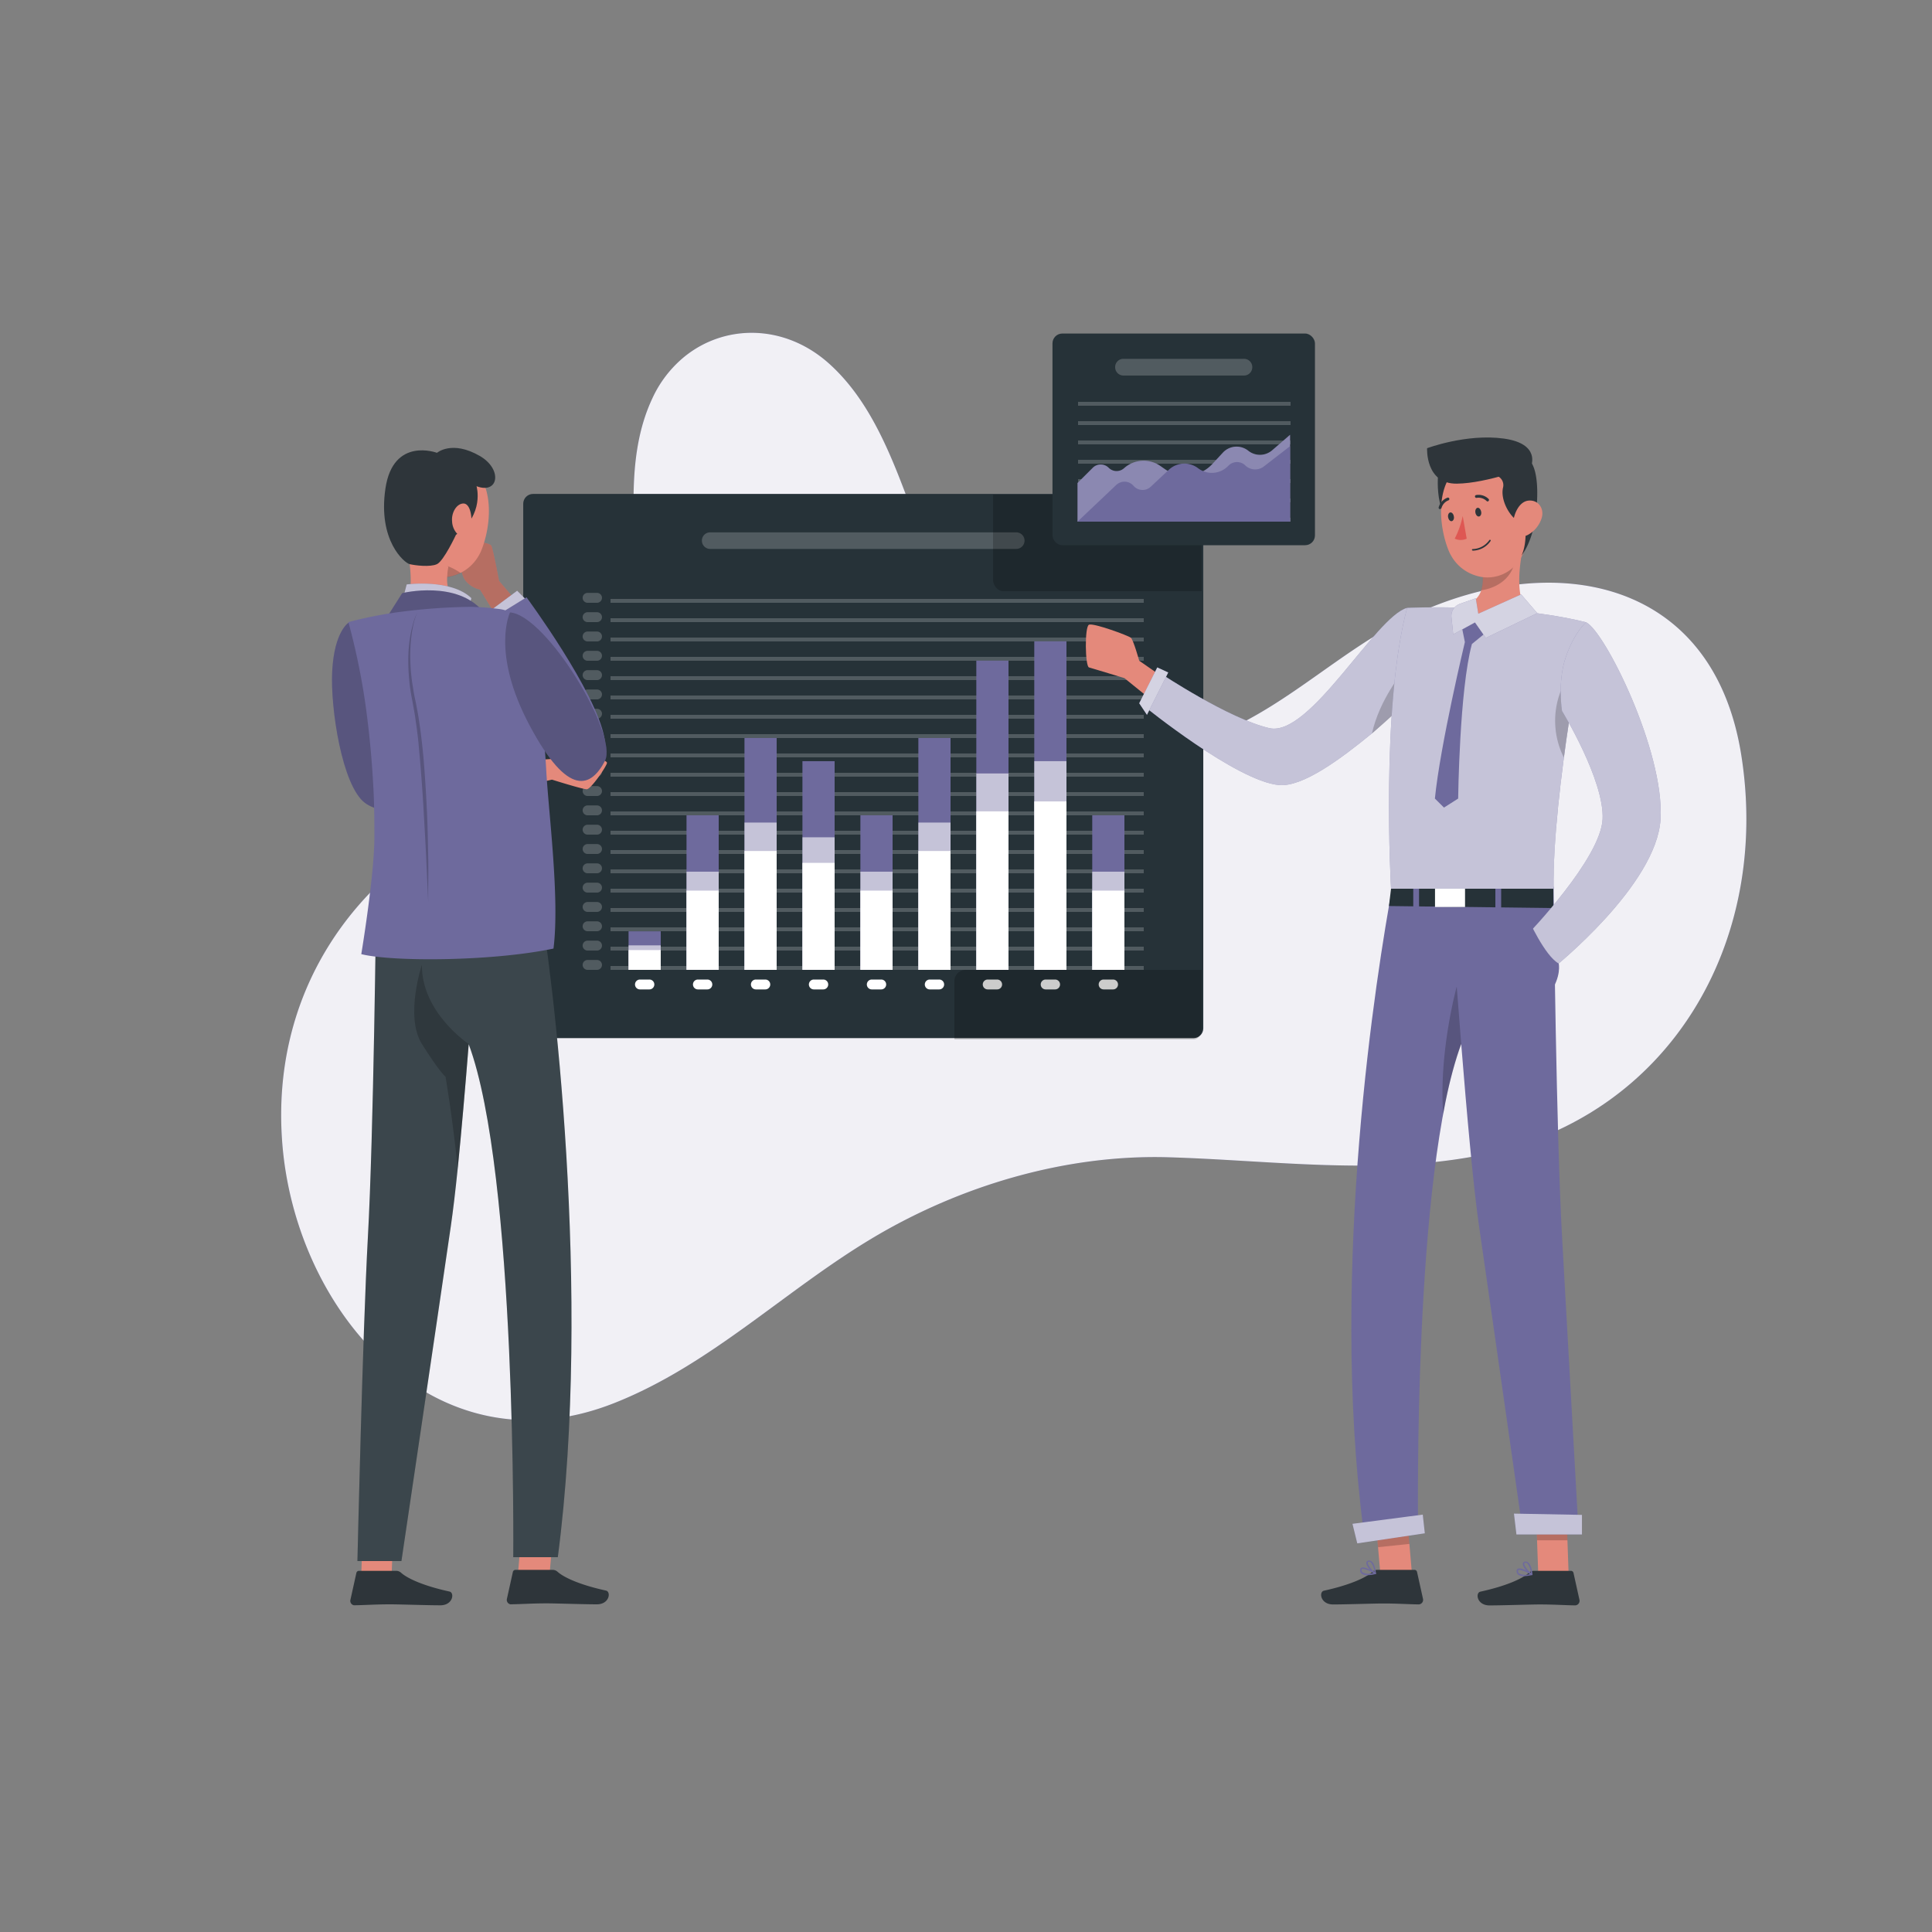 <svg xmlns="http://www.w3.org/2000/svg" viewBox="0 0 500 500"><rect x="0" y="0" width="500" height="500" fill="#808080" stroke="none"/><g id="freepik--background-simple--inject-69"><path d="M177.12,92.32C187.63,83.8,203,83.82,214.45,94c14.28,12.72,19.26,33.75,26.4,50.76,8,18.94,18.33,40.93,39.42,47.8,11.8,3.84,24.89,1.75,36.28-3.19,17.74-7.67,31.51-21.88,49-30.1,36.79-17.3,77.84-9.43,85.08,36.08,7.71,48.5-18.56,93.77-67.21,103.55-26.61,5.36-54.3,1.39-81,.6s-54.11,7.39-76.92,21.09C203,334.09,183.88,353.19,159.25,363,112.53,381.71,76.09,339.32,73,295.12c-2.64-37.24,17.35-68,50.3-83.69,7.89-3.76,16.08-7,23.34-11.86,33.83-22.65,7.63-65.42,22.18-96.46A30.25,30.25,0,0,1,177.12,92.32Z" style="fill:#6E6A9D"></path><path d="M177.12,92.32C187.63,83.8,203,83.82,214.45,94c14.28,12.72,19.26,33.75,26.4,50.76,8,18.94,18.33,40.93,39.42,47.8,11.8,3.84,24.89,1.75,36.28-3.19,17.74-7.67,31.51-21.88,49-30.1,36.79-17.3,77.84-9.43,85.08,36.08,7.71,48.5-18.56,93.77-67.21,103.55-26.61,5.36-54.3,1.39-81,.6s-54.11,7.39-76.92,21.09C203,334.09,183.88,353.19,159.25,363,112.53,381.71,76.09,339.32,73,295.12c-2.64-37.24,17.35-68,50.3-83.69,7.89-3.76,16.08-7,23.34-11.86,33.83-22.65,7.63-65.42,22.18-96.46A30.25,30.25,0,0,1,177.12,92.32Z" style="fill:#fff;opacity:0.9;isolation:isolate"></path></g><g id="freepik--Chart3--inject-69"><rect x="135.41" y="127.83" width="176" height="140.84" rx="2.54" style="fill:#263238"></rect><g style="opacity:0.2"><rect x="158" y="250" width="138" height="1" style="fill:#fff"></rect><rect x="158" y="245" width="138" height="1" style="fill:#fff"></rect><rect x="158" y="240" width="138" height="1" style="fill:#fff"></rect><rect x="158" y="235" width="138" height="1" style="fill:#fff"></rect><rect x="158" y="230" width="138" height="1" style="fill:#fff"></rect><rect x="158" y="225" width="138" height="1" style="fill:#fff"></rect><rect x="158" y="220" width="138" height="1" style="fill:#fff"></rect><rect x="158" y="215" width="138" height="1" style="fill:#fff"></rect><rect x="158" y="210" width="138" height="1" style="fill:#fff"></rect><rect x="158" y="205" width="138" height="1" style="fill:#fff"></rect><rect x="158" y="200" width="138" height="1" style="fill:#fff"></rect><rect x="158" y="195" width="138" height="1" style="fill:#fff"></rect><rect x="158" y="190" width="138" height="1" style="fill:#fff"></rect><rect x="158" y="185" width="138" height="1" style="fill:#fff"></rect><rect x="158" y="180" width="138" height="1" style="fill:#fff"></rect><rect x="158" y="175" width="138" height="1" style="fill:#fff"></rect><rect x="158" y="170" width="138" height="1" style="fill:#fff"></rect><rect x="158" y="165" width="138" height="1" style="fill:#fff"></rect><rect x="158" y="160" width="138" height="1" style="fill:#fff"></rect><rect x="158" y="155" width="138" height="1" style="fill:#fff"></rect></g><rect x="162.67" y="241.02" width="8.33" height="9.98" style="fill:#6E6A9D"></rect><rect x="177.67" y="211" width="8.33" height="40" style="fill:#6E6A9D"></rect><rect x="192.67" y="190.99" width="8.33" height="60.01" style="fill:#6E6A9D"></rect><rect x="207.67" y="196.99" width="8.33" height="54.01" style="fill:#6E6A9D"></rect><rect x="222.67" y="211" width="8.33" height="40" style="fill:#6E6A9D"></rect><rect x="237.67" y="190.99" width="8.33" height="60.01" style="fill:#6E6A9D"></rect><rect x="252.67" y="170.97" width="8.33" height="80.03" style="fill:#6E6A9D"></rect><rect x="267.67" y="165.97" width="8.33" height="85.03" style="fill:#6E6A9D"></rect><rect x="282.67" y="211" width="8.33" height="40" style="fill:#6E6A9D"></rect><g style="opacity:0.6;isolation:isolate"><rect x="162.67" y="244.66" width="8.33" height="6.34" style="fill:#fff"></rect><rect x="177.67" y="225.59" width="8.33" height="25.41" style="fill:#fff"></rect><rect x="192.67" y="212.88" width="8.33" height="38.12" style="fill:#fff"></rect><rect x="207.67" y="216.69" width="8.33" height="34.31" style="fill:#fff"></rect><rect x="222.67" y="225.59" width="8.33" height="25.41" style="fill:#fff"></rect><rect x="237.67" y="212.88" width="8.33" height="38.12" style="fill:#fff"></rect><rect x="252.67" y="200.17" width="8.33" height="50.83" style="fill:#fff"></rect><rect x="267.67" y="196.99" width="8.33" height="54.01" style="fill:#fff"></rect><rect x="282.67" y="225.59" width="8.33" height="25.41" style="fill:#fff"></rect></g><g style="opacity:0.2"><path d="M152.07,248.44h2.44a1.28,1.28,0,0,1,1.28,1.28h0a1.28,1.28,0,0,1-1.28,1.28h-2.44a1.28,1.28,0,0,1-1.28-1.28h0A1.28,1.28,0,0,1,152.07,248.44Z" style="fill:#fff"></path><path d="M152.07,243.44h2.44a1.28,1.28,0,0,1,1.28,1.28h0a1.28,1.28,0,0,1-1.28,1.28h-2.44a1.28,1.28,0,0,1-1.28-1.28h0A1.28,1.28,0,0,1,152.07,243.44Z" style="fill:#fff"></path><path d="M152.07,238.44h2.44a1.28,1.28,0,0,1,1.28,1.28h0a1.28,1.28,0,0,1-1.28,1.28h-2.44a1.28,1.28,0,0,1-1.28-1.28h0A1.28,1.28,0,0,1,152.07,238.44Z" style="fill:#fff"></path><path d="M152.07,233.44h2.44a1.28,1.28,0,0,1,1.28,1.28h0a1.28,1.28,0,0,1-1.28,1.28h-2.44a1.28,1.28,0,0,1-1.28-1.28h0A1.28,1.28,0,0,1,152.07,233.44Z" style="fill:#fff"></path><path d="M152.07,228.44h2.44a1.28,1.28,0,0,1,1.28,1.28h0a1.28,1.28,0,0,1-1.28,1.28h-2.44a1.28,1.28,0,0,1-1.28-1.28h0A1.28,1.28,0,0,1,152.07,228.44Z" style="fill:#fff"></path><path d="M152.07,223.44h2.44a1.28,1.28,0,0,1,1.28,1.28h0a1.28,1.28,0,0,1-1.28,1.28h-2.44a1.28,1.28,0,0,1-1.28-1.28h0A1.28,1.28,0,0,1,152.07,223.44Z" style="fill:#fff"></path><path d="M152.07,218.44h2.44a1.28,1.28,0,0,1,1.28,1.28h0a1.28,1.28,0,0,1-1.28,1.28h-2.44a1.28,1.28,0,0,1-1.28-1.28h0A1.28,1.28,0,0,1,152.07,218.44Z" style="fill:#fff"></path><path d="M152.07,213.44h2.44a1.28,1.28,0,0,1,1.28,1.28h0a1.28,1.28,0,0,1-1.28,1.28h-2.44a1.28,1.28,0,0,1-1.28-1.28h0A1.28,1.28,0,0,1,152.07,213.44Z" style="fill:#fff"></path><path d="M152.07,208.44h2.44a1.28,1.28,0,0,1,1.28,1.28h0a1.28,1.28,0,0,1-1.28,1.28h-2.44a1.28,1.28,0,0,1-1.28-1.28h0A1.28,1.28,0,0,1,152.07,208.44Z" style="fill:#fff"></path><path d="M152.07,203.44h2.44a1.28,1.28,0,0,1,1.28,1.28h0a1.28,1.28,0,0,1-1.28,1.28h-2.44a1.28,1.28,0,0,1-1.28-1.28h0A1.28,1.28,0,0,1,152.07,203.44Z" style="fill:#fff"></path><path d="M152.07,198.44h2.44a1.28,1.28,0,0,1,1.28,1.28h0a1.28,1.28,0,0,1-1.28,1.28h-2.44a1.28,1.28,0,0,1-1.28-1.28h0A1.28,1.28,0,0,1,152.07,198.44Z" style="fill:#fff"></path><path d="M152.07,193.44h2.44a1.28,1.28,0,0,1,1.28,1.28h0a1.28,1.28,0,0,1-1.28,1.28h-2.44a1.28,1.28,0,0,1-1.28-1.28h0A1.28,1.28,0,0,1,152.07,193.44Z" style="fill:#fff"></path><path d="M152.07,188.44h2.44a1.28,1.28,0,0,1,1.28,1.28h0a1.28,1.28,0,0,1-1.28,1.28h-2.44a1.28,1.28,0,0,1-1.28-1.28h0A1.28,1.28,0,0,1,152.07,188.44Z" style="fill:#fff"></path><path d="M152.07,183.44h2.44a1.28,1.28,0,0,1,1.28,1.28h0a1.28,1.28,0,0,1-1.28,1.28h-2.44a1.28,1.28,0,0,1-1.28-1.28h0A1.28,1.28,0,0,1,152.07,183.44Z" style="fill:#fff"></path><path d="M152.07,178.44h2.44a1.28,1.28,0,0,1,1.28,1.28h0a1.28,1.28,0,0,1-1.28,1.28h-2.44a1.28,1.28,0,0,1-1.28-1.28h0A1.28,1.28,0,0,1,152.07,178.44Z" style="fill:#fff"></path><path d="M152.07,173.44h2.44a1.28,1.28,0,0,1,1.28,1.28h0a1.28,1.28,0,0,1-1.28,1.28h-2.44a1.28,1.28,0,0,1-1.28-1.28h0A1.28,1.28,0,0,1,152.07,173.44Z" style="fill:#fff"></path><path d="M152.07,168.44h2.44a1.28,1.28,0,0,1,1.28,1.28h0a1.28,1.28,0,0,1-1.28,1.28h-2.44a1.28,1.28,0,0,1-1.28-1.28h0A1.28,1.28,0,0,1,152.07,168.44Z" style="fill:#fff"></path><path d="M152.07,163.44h2.44a1.28,1.28,0,0,1,1.28,1.28h0a1.28,1.28,0,0,1-1.28,1.28h-2.44a1.28,1.28,0,0,1-1.28-1.28h0A1.28,1.28,0,0,1,152.07,163.44Z" style="fill:#fff"></path><path d="M152.07,158.44h2.44a1.28,1.28,0,0,1,1.28,1.28h0a1.28,1.28,0,0,1-1.28,1.28h-2.44a1.28,1.28,0,0,1-1.28-1.28h0A1.28,1.28,0,0,1,152.07,158.44Z" style="fill:#fff"></path><path d="M152.07,153.44h2.44a1.28,1.28,0,0,1,1.28,1.28h0a1.28,1.28,0,0,1-1.28,1.28h-2.44a1.28,1.28,0,0,1-1.28-1.28h0A1.28,1.28,0,0,1,152.07,153.44Z" style="fill:#fff"></path></g><path d="M165.62,253.5h2.44a1.28,1.28,0,0,1,1.28,1.28h0a1.28,1.28,0,0,1-1.28,1.28h-2.44a1.28,1.28,0,0,1-1.28-1.28h0A1.28,1.28,0,0,1,165.62,253.5Z" style="fill:#fff"></path><path d="M180.62,253.5h2.44a1.28,1.28,0,0,1,1.28,1.28h0a1.28,1.28,0,0,1-1.28,1.28h-2.44a1.28,1.28,0,0,1-1.28-1.28h0A1.28,1.28,0,0,1,180.62,253.5Z" style="fill:#fff"></path><path d="M195.62,253.5h2.44a1.28,1.28,0,0,1,1.28,1.28h0a1.28,1.28,0,0,1-1.28,1.28h-2.44a1.28,1.28,0,0,1-1.28-1.28h0A1.28,1.28,0,0,1,195.62,253.5Z" style="fill:#fff"></path><path d="M210.62,253.5h2.44a1.28,1.28,0,0,1,1.28,1.28h0a1.28,1.28,0,0,1-1.28,1.28h-2.44a1.28,1.28,0,0,1-1.28-1.28h0A1.28,1.28,0,0,1,210.62,253.5Z" style="fill:#fff"></path><path d="M225.62,253.5h2.44a1.28,1.28,0,0,1,1.28,1.28h0a1.28,1.28,0,0,1-1.28,1.28h-2.44a1.28,1.28,0,0,1-1.28-1.28h0A1.28,1.28,0,0,1,225.62,253.5Z" style="fill:#fff"></path><path d="M240.62,253.5h2.44a1.28,1.28,0,0,1,1.28,1.28h0a1.28,1.28,0,0,1-1.28,1.28h-2.44a1.28,1.28,0,0,1-1.28-1.28h0A1.28,1.28,0,0,1,240.62,253.5Z" style="fill:#fff"></path><path d="M255.62,253.5h2.44a1.28,1.28,0,0,1,1.28,1.28h0a1.28,1.28,0,0,1-1.28,1.28h-2.44a1.28,1.28,0,0,1-1.28-1.28h0A1.28,1.28,0,0,1,255.62,253.5Z" style="fill:#fff"></path><path d="M270.62,253.5h2.44a1.28,1.28,0,0,1,1.28,1.28h0a1.28,1.28,0,0,1-1.28,1.28h-2.44a1.28,1.28,0,0,1-1.28-1.28h0A1.28,1.28,0,0,1,270.62,253.5Z" style="fill:#fff"></path><path d="M285.62,253.5h2.44a1.28,1.28,0,0,1,1.28,1.28h0a1.28,1.28,0,0,1-1.28,1.28h-2.44a1.28,1.28,0,0,1-1.28-1.28h0A1.28,1.28,0,0,1,285.62,253.5Z" style="fill:#fff"></path><path d="M263,142.06H183.79a2.14,2.14,0,0,1-2.14-2.15h0a2.14,2.14,0,0,1,2.14-2.14H263a2.14,2.14,0,0,1,2.15,2.14h0A2.15,2.15,0,0,1,263,142.06Z" style="fill:#fff;opacity:0.2"></path><g style="opacity:0.2;isolation:isolate"><path d="M259.58,153H311V130.37a2.08,2.08,0,0,0-2.13-2.37H257v22C257,151.42,258.18,153,259.58,153Z"></path><path d="M311,266.12V251H249.9a2.94,2.94,0,0,0-2.9,2.61V269h61.87C310.27,269,311,267.53,311,266.12Z"></path></g><rect x="162.67" y="245.88" width="8.33" height="5.12" style="fill:#fff"></rect><rect x="177.67" y="230.49" width="8.33" height="20.5" style="fill:#fff"></rect><rect x="192.67" y="220.24" width="8.33" height="30.76" style="fill:#fff"></rect><rect x="207.67" y="223.31" width="8.33" height="27.68" style="fill:#fff"></rect><rect x="222.67" y="230.49" width="8.33" height="20.5" style="fill:#fff"></rect><rect x="237.67" y="220.24" width="8.33" height="30.76" style="fill:#fff"></rect><rect x="252.67" y="209.98" width="8.33" height="41.02" style="fill:#fff"></rect><rect x="267.67" y="207.41" width="8.33" height="43.59" style="fill:#fff"></rect><rect x="282.67" y="230.49" width="8.33" height="20.5" style="fill:#fff"></rect></g><g id="freepik--Chart1--inject-69"><rect x="272.38" y="86.32" width="67.93" height="54.78" rx="2.54" style="fill:#263238"></rect><g style="opacity:0.2"><rect x="279" y="134" width="55" height="1" style="fill:#fff"></rect><rect x="279" y="129" width="55" height="1" style="fill:#fff"></rect><rect x="279" y="124" width="55" height="1" style="fill:#fff"></rect><rect x="279" y="119" width="55" height="1" style="fill:#fff"></rect><rect x="279" y="114" width="55" height="1" style="fill:#fff"></rect><rect x="279" y="109" width="55" height="1" style="fill:#fff"></rect><rect x="279" y="104" width="55" height="1" style="fill:#fff"></rect></g><path d="M278.86,135V125l3.95-3.94a2.9,2.9,0,0,1,4.11,0h0a2.9,2.9,0,0,0,4,.1h0a7.56,7.56,0,0,1,9.36-.58l1.21.84a9.41,9.41,0,0,0,12.27-1.34l2.72-2.94a4.83,4.83,0,0,1,6.57-.49h0a4.85,4.85,0,0,0,6.2-.13l4.62-4V135Z" style="fill:#6E6A9D"></path><path d="M278.86,135V125l3.95-3.94a2.9,2.9,0,0,1,4.11,0h0a2.9,2.9,0,0,0,4,.1h0a7.56,7.56,0,0,1,9.36-.58l1.21.84a9.41,9.41,0,0,0,12.27-1.34l2.72-2.94a4.83,4.83,0,0,1,6.57-.49h0a4.85,4.85,0,0,0,6.2-.13l4.62-4V135Z" style="fill:#fff;opacity:0.2"></path><path d="M278.86,135l10-9.47a3.09,3.09,0,0,1,4.49.2h0a3.1,3.1,0,0,0,4.46.24l4.7-4.41a5.85,5.85,0,0,1,7.56-.38h0a5.86,5.86,0,0,0,7.67-.49l.23-.23a3.1,3.1,0,0,1,4.32,0h0a3.68,3.68,0,0,0,4.85.22l6.71-5.2V135Z" style="fill:#6E6A9D"></path><path d="M321.94,97.19h-31.2A2.15,2.15,0,0,1,288.6,95h0a2.14,2.14,0,0,1,2.14-2.14h31.2A2.14,2.14,0,0,1,324.09,95h0A2.15,2.15,0,0,1,321.94,97.19Z" style="fill:#fff;opacity:0.2"></path></g><g id="freepik--Character2--inject-69"><g id="freepik--group--inject-69"><path d="M304.67,177.83,294.83,171s-1.5-5.39-2.16-5.95-9.67-3.88-10.84-3.38-1,10.79,0,11.06S291,175.5,291,175.5l10.5,8.5Z" style="fill:#e4897b"></path><path d="M365.75,180s-.44.41-1.17,1.14c-1.72,1.68-5.58,5.07-9.58,8.7h0c-8,6.56-17.87,13.89-24,13.33-11-1-35-20.49-35-20.49l4.52-8.3S318,186,328.5,188.44s27.5-28.94,35.66-31.13Z" style="fill:#6E6A9D"></path><path d="M365.75,180s-.44.41-1.17,1.14c-1.72,1.68-5.58,5.07-9.58,8.7h0c-8,6.56-17.87,13.89-24,13.33-11-1-35-20.49-35-20.49l4.52-8.3S318,186,328.5,188.44s27.5-28.94,35.66-31.13Z" style="fill:#fff;opacity:0.6;isolation:isolate"></path><polygon points="302.33 174.04 296.83 185 294.83 182 299.5 172.73 302.33 174.04" style="fill:#6E6A9D"></polygon><polygon points="302.33 174.04 296.83 185 294.83 182 299.5 172.73 302.33 174.04" style="fill:#fff;opacity:0.7;isolation:isolate"></polygon><path d="M364.61,181.14c-1.72,1.68-5.27,5.07-9.55,8.7,1.94-8.86,8.11-16.17,8.11-16.17Z" style="opacity:0.2;isolation:isolate"></path><polygon points="365.48 408.03 357.37 408.88 355.85 391.39 363.96 390.53 365.48 408.03" style="fill:#e4897b"></polygon><polygon points="405.96 407.44 398.1 407.44 397.45 389.23 405.32 389.23 405.96 407.44" style="fill:#e4897b"></polygon><path d="M397,406.53h9.55a.68.68,0,0,1,.67.54l1.55,7a1.18,1.18,0,0,1-1.15,1.4c-3.09-.05-5.34-.24-9.22-.24-2.39,0-9.6.25-12.9.25s-3.73-3.26-2.38-3.56c6.06-1.32,10.62-3.15,12.56-4.89A1.89,1.89,0,0,1,397,406.53Z" style="fill:#2e353a"></path><path d="M394.41,407.91a2.38,2.38,0,0,1-1.51-.4,1.12,1.12,0,0,1-.39-1,.55.55,0,0,1,.32-.52c.87-.45,3.41,1.11,3.69,1.29a.16.16,0,0,1,.09.18.19.19,0,0,1-.14.16A9.47,9.47,0,0,1,394.41,407.91Zm-1.17-1.63a.4.4,0,0,0-.24.05c-.05,0-.11.07-.12.22a.77.77,0,0,0,.25.67,3.82,3.82,0,0,0,2.8.14A7.5,7.5,0,0,0,393.24,406.28Z" style="fill:#6E6A9D"></path><path d="M396.42,407.63h-.09c-.81-.44-2.38-2.17-2.22-3a.61.61,0,0,1,.6-.49,1,1,0,0,1,.79.24c.91.74,1.1,3,1.11,3.11a.2.2,0,0,1-.09.17A.17.17,0,0,1,396.42,407.63Zm-1.58-3.19h-.09c-.24,0-.26.14-.27.19-.1.51.9,1.82,1.71,2.43a4.38,4.38,0,0,0-.93-2.46A.61.61,0,0,0,394.84,404.44Z" style="fill:#6E6A9D"></path><path d="M356.51,406.28h9.55a.68.68,0,0,1,.67.54l1.55,7a1.18,1.18,0,0,1-1.15,1.4c-3.09-.05-5.34-.24-9.22-.24-2.39,0-9.6.25-12.9.25s-3.73-3.26-2.38-3.56c6.06-1.32,10.62-3.15,12.56-4.89A1.89,1.89,0,0,1,356.51,406.28Z" style="fill:#2e353a"></path><path d="M353.91,407.66a2.38,2.38,0,0,1-1.51-.4,1.12,1.12,0,0,1-.39-1,.55.55,0,0,1,.32-.52c.87-.45,3.41,1.11,3.69,1.29a.16.16,0,0,1,.09.18.19.19,0,0,1-.14.16A9.47,9.47,0,0,1,353.91,407.66ZM352.74,406a.4.4,0,0,0-.24.05c-.05,0-.11.07-.12.22a.77.77,0,0,0,.25.67,3.82,3.82,0,0,0,2.8.14A7.5,7.5,0,0,0,352.74,406Z" style="fill:#6E6A9D"></path><path d="M355.92,407.38h-.09c-.81-.44-2.38-2.17-2.22-3a.61.61,0,0,1,.6-.49,1,1,0,0,1,.79.24c.91.74,1.1,3,1.11,3.11a.2.2,0,0,1-.09.17A.17.17,0,0,1,355.92,407.38Zm-1.58-3.19h-.09c-.24,0-.26.14-.27.19-.1.51.9,1.82,1.71,2.43a4.38,4.38,0,0,0-.93-2.46A.61.61,0,0,0,354.34,404.19Z" style="fill:#6E6A9D"></path><polygon points="363.96 390.53 355.85 391.39 356.64 400.41 364.75 399.56 363.96 390.53" style="opacity:0.2;isolation:isolate"></polygon><polygon points="405.32 389.24 397.45 389.24 397.79 398.63 405.66 398.63 405.32 389.24" style="opacity:0.2;isolation:isolate"></polygon><path d="M402.07,229.5H360.35c-4,21.66-16.38,98.32-7.47,166.63L367,394.38s-1.31-90.68,11.16-124.2c1.44,17.94,3.14,37,4.62,47.18,3.63,25,11.4,79.64,11.4,79.64h14.38s-2.94-52.3-4.3-76.87C402.77,293.46,402.13,235,402.07,229.5Z" style="fill:#6E6A9D"></path><path d="M378.16,270.18a111.8,111.8,0,0,0-4.66,18.05c-1.17-16,3.5-32.9,3.5-32.9Z" style="opacity:0.2;isolation:isolate"></path><polygon points="351.26 399.42 368.74 396.82 368.21 391.98 350.02 394.36 351.26 399.42" style="fill:#6E6A9D"></polygon><polygon points="351.26 399.42 368.74 396.82 368.21 391.98 350.02 394.36 351.26 399.42" style="fill:#fff;opacity:0.6;isolation:isolate"></polygon><polygon points="392.45 397.12 409.41 397.12 409.41 392.05 391.81 391.72 392.45 397.12" style="fill:#6E6A9D"></polygon><polygon points="392.45 397.12 409.41 397.12 409.41 392.05 391.81 391.72 392.45 397.12" style="fill:#fff;opacity:0.6;isolation:isolate"></polygon><polygon points="360 230 402 230 402 235 359.46 234.48 360 230" style="fill:#263238"></polygon><rect x="387" y="227.75" width="1.5" height="8.88" style="fill:#6E6A9D"></rect><rect x="365.75" y="227.75" width="1.5" height="8.88" style="fill:#6E6A9D"></rect><rect x="371.38" y="229.13" width="7.77" height="5.6" style="fill:#fff"></rect><path d="M364.16,157.31s26.54-1.25,46.31,3.74c0,0-8.73,43.95-8.4,68.95H360S357.27,183.11,364.16,157.31Z" style="fill:#6E6A9D"></path><path d="M410.47,161.05s-1.74,8.76-3.64,20.68c-.7,4.43-1.43,9.3-2.1,14.32-1.55,11.72-2.79,24.26-2.66,33.95H360s-2.73-46.89,4.16-72.69C364.16,157.31,390.7,156.06,410.47,161.05Z" style="fill:#fff;opacity:0.6;isolation:isolate"></path><path d="M378,160.68l1.11,5.49s-6.39,26.66-7.76,40.5L373.7,209l3.67-2.33s.33-28.17,3.56-40l5.8-4.75-4.56-1.48Z" style="fill:#6E6A9D"></path><path d="M372.31,121.5s-1.64,10.83,4.11,15,5.75-16,5.75-16Z" style="fill:#2e353a"></path><path d="M395.38,158.25c-3.83,3.48-13.21,2.19-13.21,2.19s-5.86-1.6-4.63-3.43c3.45-.57,5.12-2.18,5.81-4.24a10,10,0,0,0,.35-3.94,20.71,20.71,0,0,0-.29-2.2L395,138C393.49,143.71,391.63,154.14,395.38,158.25Z" style="fill:#e4897b"></path><path d="M392.33,143.5c-.46,7-6.18,8.88-9,9.27a10,10,0,0,0,.35-3.94Z" style="opacity:0.2;isolation:isolate"></path><path d="M393.11,145.11a9.83,9.83,0,0,1-11.29,3.81,11,11,0,0,1-6.25-5.09,11.2,11.2,0,0,1-.52-1c-2.83-6.62-3.73-18.2,3.27-22.54a10.66,10.66,0,0,1,16.28,8C395.46,136,396.33,140.53,393.11,145.11Z" style="fill:#e4897b"></path><path d="M383.32,132.42c.15.61-.14,1.18-.55,1.25s-.83-.38-.94-1,.15-1.18.55-1.25S383.2,131.78,383.32,132.42Z" style="fill:#2e353a"></path><path d="M376.25,133.62c.15.61-.14,1.19-.55,1.26s-.82-.39-.93-1,.14-1.19.55-1.26S376.15,133,376.25,133.62Z" style="fill:#2e353a"></path><path d="M378.55,133.55a22.9,22.9,0,0,1-2.07,5.85,3.65,3.65,0,0,0,3.1,0Z" style="fill:#de5753"></path><path d="M385.12,129.75a.38.38,0,0,1-.38-.08,3,3,0,0,0-2.56-.83.37.37,0,0,1-.18-.72h0a3.69,3.69,0,0,1,3.24,1,.36.36,0,0,1,0,.52h0A.44.44,0,0,1,385.12,129.75Z" style="fill:#2e353a"></path><path d="M381.14,142.51h0a5.67,5.67,0,0,0,4.63-2.52.19.19,0,0,0-.07-.27.19.19,0,0,0-.26.06h0a5.45,5.45,0,0,1-4.31,2.32.2.2,0,0,0-.19.19v0a.19.19,0,0,0,.19.19Z" style="fill:#2e353a"></path><path d="M372.8,131.7a.39.39,0,0,1-.21.06.37.37,0,0,1-.26-.46h0a3.69,3.69,0,0,1,2.29-2.51.36.36,0,0,1,.46.25h0a.37.37,0,0,1-.25.46h0a3,3,0,0,0-1.78,2A.35.35,0,0,1,372.8,131.7Z" style="fill:#2e353a"></path><path d="M387.33,119.67v3.45a2.57,2.57,0,0,1,1.67,3c-.75,3,1.42,7.24,3.83,8.75,0,0-.08-1.25,1-1.09s1.59,6.67-.08,10c0,0,2.75-3.16,3.67-10.16.84-6.48.41-11.73-1.18-14Z" style="fill:#2e353a"></path><path d="M396.24,120.67s2.59-5.84-7.07-7.17-19.84,2.5-19.84,2.5-.5,9.26,7.69,9.17C385,125.08,396.24,120.67,396.24,120.67Z" style="fill:#2e353a"></path><path d="M399,134a7.45,7.45,0,0,1-3.56,4.41c-2.29,1.23-4-.69-3.84-3.14.16-2.19,1.51-5.53,4.05-5.72S399.68,131.68,399,134Z" style="fill:#e4897b"></path><path d="M393.67,153.83l-11.09,5-.65-4-4.07,1.43a3.33,3.33,0,0,0-2.22,3.51l.45,4.4,5.63-3.08,2.8,4,13.32-6.41Z" style="fill:#6E6A9D"></path><path d="M393.67,153.83l-11.09,5-.65-4-4.07,1.43a3.33,3.33,0,0,0-2.22,3.51l.45,4.4,5.63-3.08,2.8,4,13.32-6.41Z" style="fill:#fff;opacity:0.7;isolation:isolate"></path><path d="M406.83,181.73c-.7,4.43-1.43,9.3-2.1,14.32a21.16,21.16,0,0,1-.82-17.19Z" style="opacity:0.2;isolation:isolate"></path><path d="M410.47,161.05c4.78,2.2,20.31,33.35,19.28,50.94-1,17.14-27.75,38.51-27.75,38.51s-5.79-4.7-6.6-8.74c0,0,18.85-19.53,19.35-29.77.49-10.06-10.5-28-10.5-28s-1.25-7.5,1-14S410.47,161.05,410.47,161.05Z" style="fill:#6E6A9D"></path><path d="M410.47,161.05c4.78,2.2,20.31,33.35,19.28,50.94-1,17.14-27.75,38.51-27.75,38.51s-5.79-4.7-6.6-8.74c0,0,18.85-19.53,19.35-29.77.49-10.06-10.5-28-10.5-28s-1.25-7.5,1-14S410.47,161.05,410.47,161.05Z" style="fill:#fff;opacity:0.6;isolation:isolate"></path><path d="M395.4,237.6s4.36,9.78,8,11.76c0,0,.79,3.31-2.38,7.81S385.63,246.2,395.4,237.6Z" style="fill:#6E6A9D"></path></g></g><g id="freepik--Character1--inject-69"><g id="freepik--group--inject-69"><polygon points="133.98 408.03 142.1 408.88 143.62 391.39 135.51 390.53 133.98 408.03" style="fill:#e4897b"></polygon><polygon points="93.5 407.44 101.36 407.44 102.02 389.23 94.14 389.23 93.5 407.44" style="fill:#e4897b"></polygon><path d="M102.45,406.53H92.9a.68.68,0,0,0-.67.54l-1.55,7a1.16,1.16,0,0,0,.9,1.37,1.07,1.07,0,0,0,.25,0c3.09-.05,5.34-.24,9.22-.24,2.39,0,9.6.25,12.9.25s3.73-3.26,2.38-3.56c-6.06-1.32-10.62-3.15-12.56-4.89A1.88,1.88,0,0,0,102.45,406.53Z" style="fill:#2e353a"></path><path d="M143,406.28H133.4a.68.68,0,0,0-.67.54l-1.55,7a1.16,1.16,0,0,0,.9,1.37,1.07,1.07,0,0,0,.25,0c3.09-.05,5.34-.24,9.22-.24,2.39,0,9.6.25,12.9.25s3.73-3.26,2.38-3.56c-6.06-1.32-10.62-3.15-12.56-4.89A1.88,1.88,0,0,0,143,406.28Z" style="fill:#2e353a"></path><path d="M144.36,403H132.83s.94-99.25-11.53-132.77c-.88,11.08-1.87,22.57-2.84,32.15-.61,5.93-1.21,11-1.78,14.91-3.63,25-12.79,86.71-12.79,86.71H92.5s1.35-59.14,2.7-83.7c1.49-26.67,2.13-85.3,2.19-90.3h41.72C143.08,251,153.26,335,144.36,403Z" style="fill:#263238"></path><path d="M144.36,403H132.83s.94-99.25-11.53-132.77c-.88,11.08-1.87,22.57-2.84,32.15-.61,5.93-1.21,11-1.78,14.91-3.63,25-12.79,86.71-12.79,86.71H92.5s1.35-59.14,2.7-83.7c1.49-26.67,2.13-85.3,2.19-90.3h41.72C143.08,251,153.26,335,144.36,403Z" style="fill:#fff;opacity:0.1;isolation:isolate"></path><path d="M133.63,167.91l-9.41-15.32a6.65,6.65,0,0,1-3.88-2.49c-1.45-2-2.36-10-1.67-10.34s8,.5,8.49,1.48,2,9.1,2,9.1L140,163.05Z" style="fill:#e4897b"></path><path d="M133.63,167.91l-9.41-15.32a6.65,6.65,0,0,1-3.88-2.49c-1.45-2-2.36-10-1.67-10.34s8,.5,8.49,1.48,2,9.1,2,9.1L140,163.05Z" style="opacity:0.2;isolation:isolate"></path><polygon points="136.26 155.31 133.84 152.88 125.76 158.88 126.52 162 136.26 155.31" style="fill:#6E6A9D"></polygon><polygon points="136.26 155.31 133.84 152.88 125.76 158.88 126.52 162 136.26 155.31" style="fill:#fff;opacity:0.6;isolation:isolate"></polygon><path d="M129.92,158.49l6.34-3.91s18,24.34,20.17,36.42-22.1-14.08-22.1-14.08Z" style="fill:#6E6A9D"></path><path d="M90.29,161.09s-3.78,2.15-4.32,12.66c-.5,9.48,2.56,29.65,8.5,34.06,9.49,7,44-2.67,44-2.67L137.14,195s-26.12,3.46-32.34,0-8.08-21.21-8.08-21.21S94.11,162.18,90.29,161.09Z" style="fill:#6E6A9D"></path><path d="M90.29,161.09s-3.78,2.15-4.32,12.66c-.5,9.48,2.56,29.65,8.5,34.06,9.49,7,44-2.67,44-2.67L137.14,195s-26.12,3.46-32.34,0-8.08-21.21-8.08-21.21S94.11,162.18,90.29,161.09Z" style="opacity:0.2;isolation:isolate"></path><path d="M124.42,142.79a11.2,11.2,0,0,1-.52,1,11.06,11.06,0,0,1-6.25,5.09,9.85,9.85,0,0,1-11.29-3.81c-3.22-4.58-2.35-9.09-1.49-16.83a10.66,10.66,0,0,1,16.28-8C128.15,124.59,127.25,136.17,124.42,142.79Z" style="fill:#e4897b"></path><path d="M119.2,148.29a10.94,10.94,0,0,1-1.55.63,9.91,9.91,0,0,1-8.46-1A11.61,11.61,0,0,1,111,145.5,15.35,15.35,0,0,1,119.2,148.29Z" style="opacity:0.2;isolation:isolate"></path><path d="M104.09,158.25c3.83,3.48,13.21,2.19,13.21,2.19s5.85-1.6,4.63-3.43c-3.45-.57-5.13-2.18-5.82-4.24a10,10,0,0,1-.34-3.94c0-.73.16-1.47.28-2.2L104.46,138C106,143.71,107.84,154.14,104.09,158.25Z" style="fill:#e4897b"></path><path d="M123.33,125.83s2.17,7.32-5.33,12.58c0,0-3.15,6.76-4.91,7.59s-5.73.33-7.08,0-8.26-6.08-6.26-19.58,13.34-9.23,13.34-9.23,3.87-3.36,11.08.81C130.17,121.48,129,128,123.33,125.83Z" style="fill:#2e353a"></path><path d="M117,134.92a5,5,0,0,0,2,3.83c1.45.93,2.84-1.1,3-3.44.13-2.08-.44-5.13-2.18-5S116.79,132.76,117,134.92Z" style="fill:#e4897b"></path><path d="M104.09,155.75l1.16-4.5s11.47-1.53,16.74,3.55l-1.36,5.33Z" style="fill:#6E6A9D"></path><path d="M104.09,155.75l1.16-4.5s11.47-1.53,16.74,3.55l-1.36,5.33Z" style="fill:#fff;opacity:0.6;isolation:isolate"></path><path d="M100.74,158.78l3.35-5.28s14.34-3.53,21.13,5S100.74,158.78,100.74,158.78Z" style="fill:#6E6A9D"></path><path d="M100.74,158.78l3.35-5.28s14.34-3.53,21.13,5S100.74,158.78,100.74,158.78Z" style="opacity:0.2;isolation:isolate"></path><path d="M125.22,197.64l17.93-1.25a6.67,6.67,0,0,1,4-2.28c2.49-.34,9.94,2.53,9.94,3.3s-4.14,6.85-5.24,6.85-9-2.49-9-2.49l-16.29,3.73Z" style="fill:#e4897b"></path><path d="M90.17,161a176.11,176.11,0,0,1,5,25.87c.33,2.68.6,5.31.82,7.86.29,3.24.49,6.36.65,9.32.2,3.75.26,8.18.25,12.54,0,10-3.39,30.34-3.39,30.34,8,2,33.75,1.91,49.74-1.44,1.64-12.83-1.24-34.87-1.86-45.91a210.22,210.22,0,0,0-2.65-23.93,100.56,100.56,0,0,0-2.83-12.52,8,8,0,0,0-6.63-5.51c-1.53-.19-3.3-.38-5.16-.49-.72,0-1.44-.07-2.17-.08a154.55,154.55,0,0,0-17.85,1.24c-1.11.13-2.25.3-3.35.48A102.46,102.46,0,0,0,90.17,161Z" style="fill:#6E6A9D"></path><path d="M132,158.49c9.46.76,28.06,31.69,24.56,38.41s-9.37,9.85-19.49-9.15S132,158.49,132,158.49Z" style="fill:#6E6A9D"></path><path d="M132,158.49c9.46.76,28.06,31.69,24.56,38.41s-9.37,9.85-19.49-9.15S132,158.49,132,158.49Z" style="opacity:0.2;isolation:isolate"></path><path d="M121.3,270.18c-.88,11.08-1.87,22.6-2.84,32.18-1.42-13.83-3.16-23.69-3.16-23.69s-1.63-1.34-6.11-8.49,0-20.5,0-20.5C109.05,262.08,121.3,270.18,121.3,270.18Z" style="opacity:0.2;isolation:isolate"></path><path d="M108,158.49a17.29,17.29,0,0,0-1,3.08,30.69,30.69,0,0,0-.6,3.66,43.44,43.44,0,0,0-.23,4.79,50.25,50.25,0,0,0,.38,5.66c.1,1,.31,2,.46,3.07s.41,2.1.62,3.18.43,2.19.62,3.32.34,2.28.51,3.43.29,2.32.43,3.49.25,2.35.37,3.53c.41,4.71.69,9.42.91,13.84s.27,8.56.35,12.1,0,6.49,0,8.55,0,3.25,0,3.25-.22-4.71-.54-11.78c-.16-3.54-.41-7.66-.66-12.07s-.59-9.11-1-13.8c-.11-1.17-.22-2.35-.32-3.51s-.27-2.33-.4-3.48l-.48-3.39c-.17-1.12-.39-2.23-.58-3.32s-.42-2.16-.58-3.21-.3-2.1-.37-3.12a50,50,0,0,1-.22-5.75,35.63,35.63,0,0,1,.42-4.83,29.2,29.2,0,0,1,.79-3.66A15.66,15.66,0,0,1,108,158.49Z" style="opacity:0.2;isolation:isolate"></path></g></g></svg>